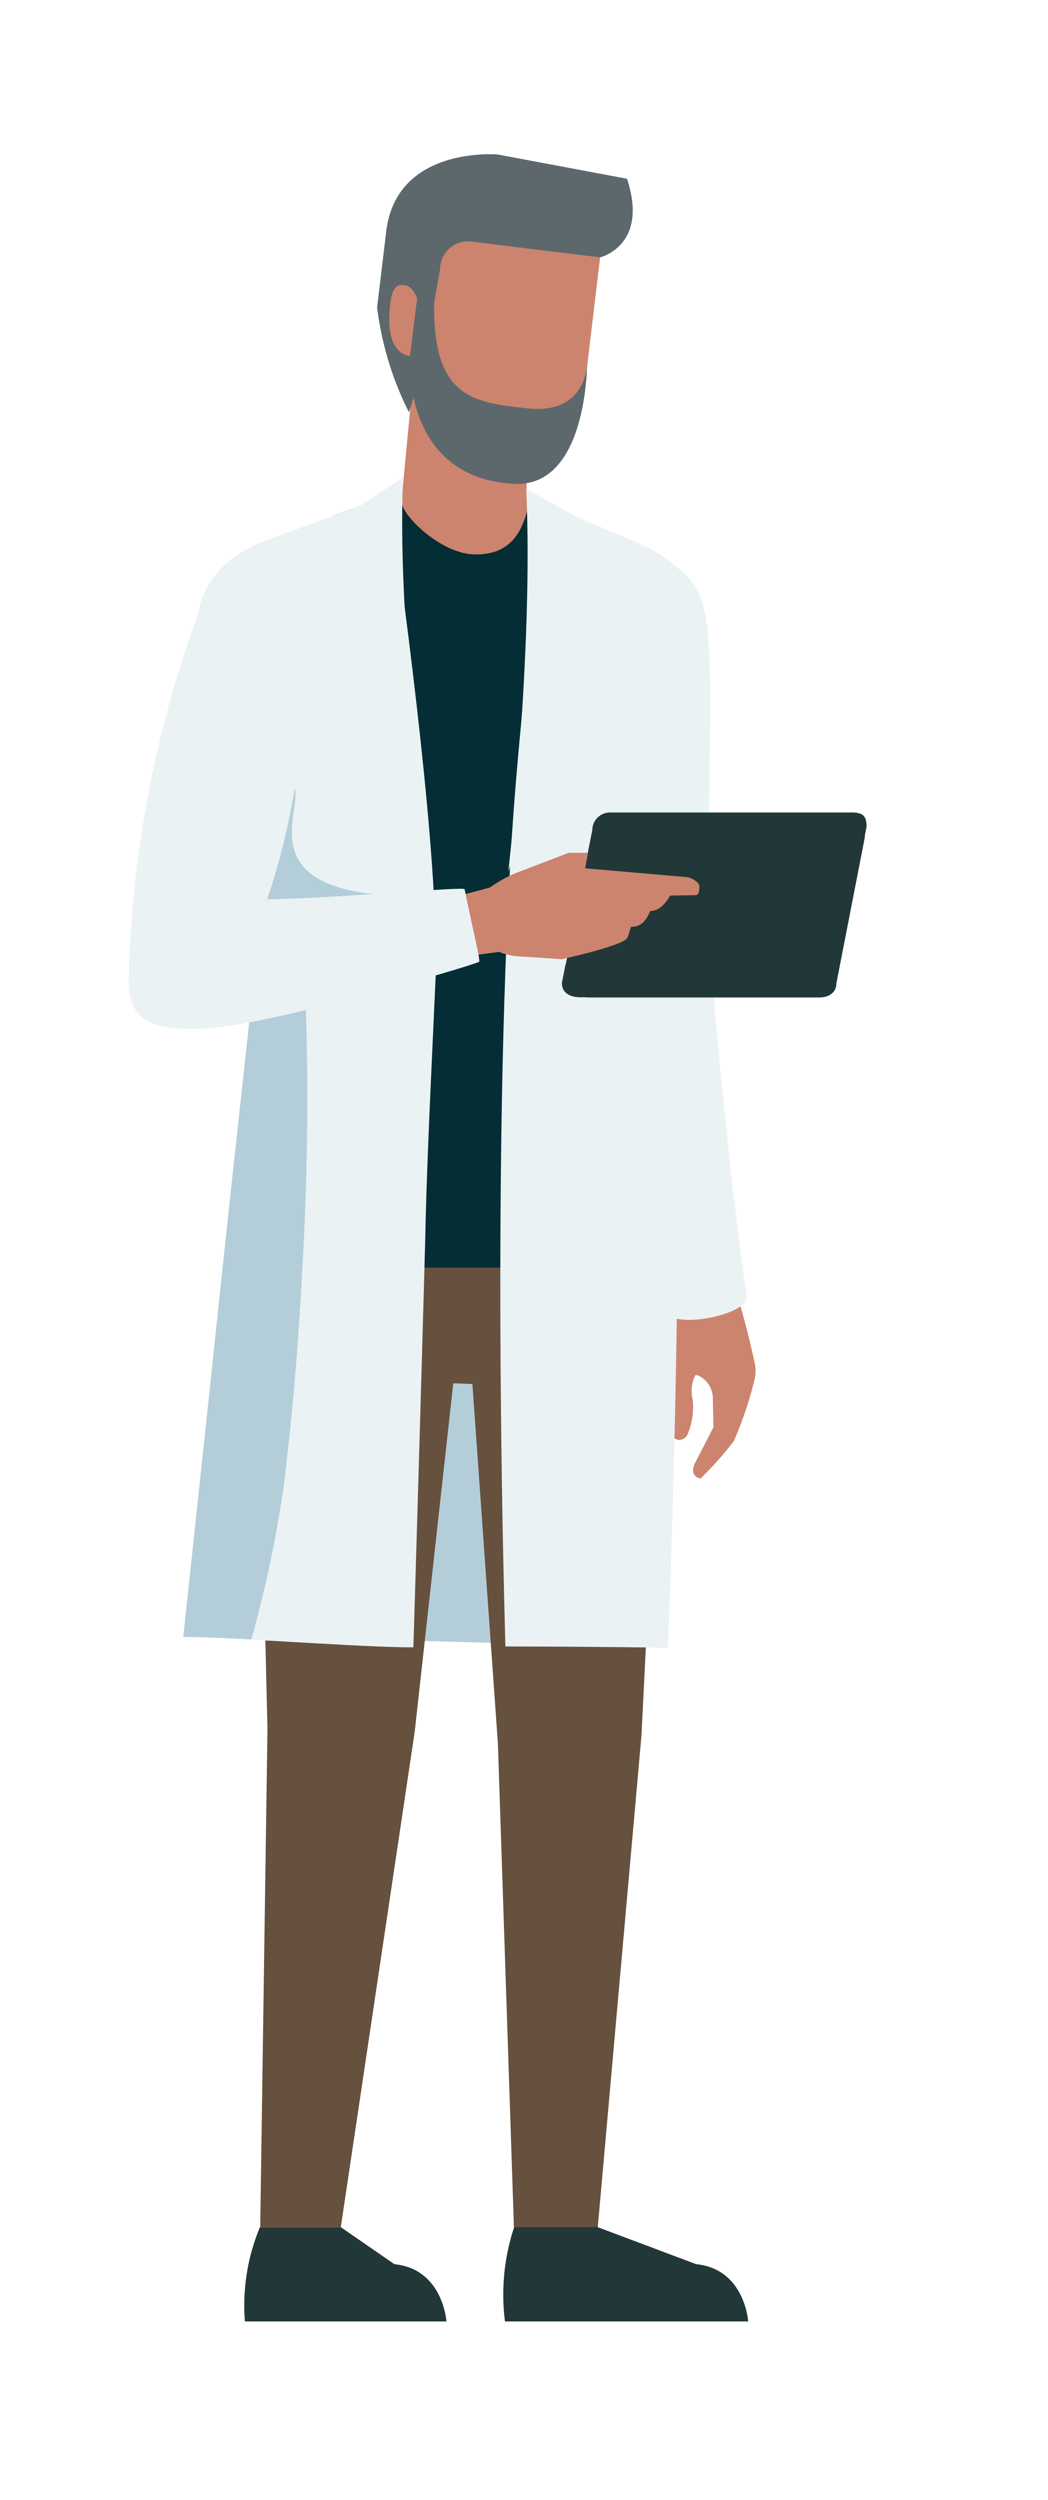 <svg width="640px" height="1526px" xmlns="http://www.w3.org/2000/svg" xmlns:xlink="http://www.w3.org/1999/xlink" viewBox="0 0 104 248">
  <defs>
    <style>
      .a {
        fill: none;
      }

      .b {
        clip-path: url(#a);
      }

      .c {
        fill: #cc846e;
      }

      .d {
        fill: #ebf2f4;
      }

      .e {
        fill: #bd7a5d;
      }

      .f {
        fill: #b3ced8;
      }

      .g {
        fill: #66503e;
      }

      .h {
        fill: #223737;
      }

      .i {
        fill: #052d35;
      }

      .j {
        fill: #eceff3;
      }

      .k {
        fill: #dce4e4;
      }

      .l {
        fill: #e1e1e1;
      }

      .m {
        fill: #5d686d;
      }

      .n {
        fill: #efefef;
      }

      .o {
        fill: #a96d53;
      }

      .p {
        fill: #092a34;
      }

      .q {
        fill: #5f8c99;
      }
    </style>
    <clipPath id="a">
      <rect class="a" x="12.77" y="15.25" width="73.25" height="215.04"/>
    </clipPath>
  </defs>
  <g class="b">
    <path class="c" d="M72.54,126.28s1.48,4.82,2.29,8.64a3.92,3.92,0,0,1,0,2.15,38.5,38.5,0,0,1-2,5.88,33.5,33.5,0,0,1-3.32,3.73s-1.21-.23-.52-1.58l1.81-3.51-.06-2.94a2.48,2.48,0,0,0-1.1-2c-.28-.19-.53-.3-.65-.2a3.51,3.51,0,0,0-.25,2.39,6.85,6.85,0,0,1-.59,3.63c-.46.52-1.46.69-1.49-.77s-.49-5.43-.58-5.93a16.87,16.87,0,0,1,.19-4.07c.26-1,.61-4.14.61-4.14Z"/>
    <path class="d" d="M57.34,58c1.28,11.9.38,27.92,2.42,39.72,1.1,6.38,4.65,27.18,6.08,32.17.63,2.2,8.59.51,8.28-1.3-1-5.75-3.29-27.53-3.65-34.87-.26-5.42,0-18.65,0-24.18,0-7.52-.4-10.49-2.3-12.37-5.53-5.48-11.42-4.74-10.83.83"/>
    <path class="e" d="M67.08,130.75a5.72,5.72,0,0,0,1.3.13c.23,0,.46,0,.7,0-.24,0-.47,0-.7,0A5.72,5.72,0,0,1,67.08,130.75Zm2.18.09h0m0,0h0m0,0h0m0,0h0m0,0h0m0,0h0m0,0h0m0,0h0"/>
  </g>
  <polygon class="f" points="66.15 163.45 22.56 162.25 35.84 130.78 57.34 130.03 66.15 163.45"/>
  <g class="b">
    <path class="g" d="M64.84,118l.51,20.14-1.69,34-4.34,48.83H51l-1.59-48L46.88,137.3l-1.9-.08-3.82,34.52-7.34,49.2h-8l.72-49.37-.83-35.22.72-18.46c.15,0,38.23.25,38.43.11"/>
    <path class="h" d="M33.82,220.94l5.32,3.67c4.83.48,5.16,5.68,5.16,5.68h-20a20.18,20.18,0,0,1,1.49-9.35Z"/>
    <path class="h" d="M59.32,220.94l9.77,3.67c4.83.48,5.16,5.68,5.16,5.68H50.11a21.3,21.3,0,0,1,.91-9.35Z"/>
    <path class="i" d="M32.68,117.11c-.07-5.62-.39-11.23-.49-16.85s.25-11,.65-16.43c.81-10.89,1.78-21.83.28-32.69l11.74-4.26a.49.49,0,0,1,0-.12V46.7l.12-.05.24.09.24-.09.12.05v.06a.49.49,0,0,1,0,.12l9.85,3.57c.6,6.11,1,12.24,1.18,18.37.41,11.94.21,23.88-.05,35.82-.15,7-.32,14.1-.39,21.15-7.88-.05-15.76-.05-23.64-.05.15-2.87.17-5.75.13-8.63"/>
    <path class="j" d="M44.86,46.88,38.94,49c1.23-.47,5.93-2.29,5.93-2.27a.49.49,0,0,0,0,.12"/>
    <path class="d" d="M19.33,62.83c.48-1.23-.36-5.92,6.47-9L38.94,49l-.3.1s3.62,24.67,4.42,39.79l.25,6.24c-.32,7.37-.89,18.5-1.07,25.87,0,1.56-1.16,40.84-1.22,42.42-5.34,0-17.52-1-22.86-1l4.75-44.54,4.48-41Z"/>
    <path class="f" d="M29.25,78.15c.67,2.32-3.74,9.2,7.73,10.55-3.43.23-7.27.46-10.49.52a68.59,68.59,0,0,0,2.76-11.07m1.1,22c.25,7.47.16,14.94-.18,22.41-.39,8.42-1,16.88-2.07,25.24a118.88,118.88,0,0,1-3.16,14.83l-1.35-.07h0l-1.62-.08h-.08c-1.42-.06-2.68-.1-3.7-.1l2.66-24.88.8-7.6.44-4.13.61-5.64.24-2.29,1.8-16.47c1.68-.31,3.62-.74,5.64-1.22"/>
    <path class="d" d="M66.15,163.45c-6.61-.07-9.44-.11-16-.12,0-1.19-1.48-46.58.65-80.44.73-11.47,2.86-29,3-33.06l9.48,4c2.41.61,3.85,28.75,4,55.69.14,27.56-1,53.92-1,53.92"/>
    <path class="h" d="M60.57,80.6l23.85,0C85.69,80.57,86,81,86,82L83,97.44c0,1-.8,1.48-1.8,1.48H57.58c-1,0-1.8-.43-1.8-1.41l3-15.18a1.75,1.75,0,0,1,1.8-1.73"/>
    <path class="h" d="M61.23,81.74l23.09,0c1.2,0,1.5.43,1.5,1.35L83,97.56c0,.92-.76,1.39-1.7,1.39H58.42c-.93,0-1.69-.41-1.69-1.33l2.81-14.26a1.64,1.64,0,0,1,1.69-1.62"/>
  </g>
  <path class="k" d="M55.78,97.51l.36-1.83Z"/>
  <g class="b">
    <path class="h" d="M57.15,95.48l-.42,2.14A1.3,1.3,0,0,0,58,98.92h-.44c-1,0-1.8-.43-1.8-1.41l.36-1.83,1-.2m25.87,2a.37.37,0,0,1,0,.11.17.17,0,0,0,0-.07Z"/>
    <path class="c" d="M51.44,86.51l5-1.91h1.91l-1.64,9L53.33,94.7a6.05,6.05,0,0,1-4.19-.45l-2.56.53.55-5.66L48.68,88a12.46,12.46,0,0,1,2.76-1.49"/>
    <path class="c" d="M54.56,86.46l4.55.6a37.87,37.87,0,0,1-.31,4,15.71,15.71,0,0,1-.49,2.32c-.12.39-.22.79-.32,1.18l-2.21.6L51,94.83s-.71-.17-1.39-.41l-3.14.42-.83-6Z"/>
    <path class="c" d="M58.16,37.23a9.65,9.65,0,0,1-10.88,8.42C41.8,45,37.71,34.67,37.76,31l.87-8,20.93,2.49Z"/>
    <path class="c" d="M39.83,49.83,41,37.48l10.95.84.38,12.3c-.51,1.88-1.53,4.55-5.41,4.37-3.21-.15-7-3.81-7.05-5.16"/>
  </g>
  <path class="l" d="M40.62,41.25l.06-.69Z"/>
  <g class="b">
    <path class="m" d="M38.32,23c1-8.59,11.1-7.67,11.1-7.67l12.8,2.4c2.2,6.64-2.66,7.8-2.66,7.8L47,24a2.78,2.78,0,0,0-3.33,2.71L43.09,30l-1.62-.19s-.43-1.41-1.28-1.51c-.62-.07-1.24-.09-1.47,1.85-.63,5.32,2.07,5.16,2.07,5.16l.31,3.95-.52,1.64a31.91,31.91,0,0,1-3.16-10.4Z"/>
    <path class="m" d="M43.15,28.37c-.68,11.21,3.7,11.51,9.11,12.13,6,.7,6-4.44,6-4.44S58.3,48.39,51,48c-11.19-.6-10.33-12.61-10.33-12.61l.9-7.21Z"/>
    <path class="c" d="M68,87c.55,0,1.47.52,1.41,1s0,.78-.45.8l-11.6.2.19-2.91Z"/>
    <path class="d" d="M52.22,48.5l5.13,2.86-.88,3.79,3.64,2.05L50.44,86.46s2.53-21.78,1.78-38"/>
    <path class="d" d="M40.06,47.32l-4.54,3L36,54.72l-3.64,2.05L43,87.63s-3.72-24.13-3-40.31"/>
    <path class="n" d="M58.42,36.13h0m0,0c0,.56-.3,11.07-6.2,12.14,5.9-1.07,6.19-11.58,6.2-12.14"/>
    <path class="o" d="M52.22,48.29h0"/>
    <path class="d" d="M19.66,60.87c3.79.86,8.39,1.79,12.19,2.65-2.07,8.42-2.18,16.64-5.36,25.7,7.91-.14,19.57-1.31,19.62-1,.82,4.1,1.56,6.93,1.44,7.18S26.76,101.7,20.66,102s-8.08-.85-7.88-5.39a111.61,111.61,0,0,1,6.88-35.69"/>
    <path class="p" d="M47.55,95.35h0m0,0h0m0,0h0m0,0h0m0,0a42.65,42.65,0,0,1-4.31,1.38,42.65,42.65,0,0,0,4.31-1.38"/>
    <path class="k" d="M43.24,96.73h0c-3.12.92-7.53,2.14-11.72,3.17,4.19-1,8.6-2.25,11.72-3.17"/>
    <path class="c" d="M65.71,88.25s.82-.12.88.43c0,0-.72,1.48-1.72,1.65-1.49.24-7.53.73-7.53.73l1-2.36Z"/>
    <path class="c" d="M64.56,90.22s-.37,1.43-1.47,1.68c-.23,0-5.16.76-5.16.76V90.25Z"/>
    <path class="c" d="M55.78,95.14S62,93.8,62.27,93a8.62,8.62,0,0,0,.44-1.56H57Z"/>
    <path class="q" d="M64.46,90.52l-.07.19h0a1.07,1.07,0,0,0,.09-.19"/>
  </g>
</svg>
